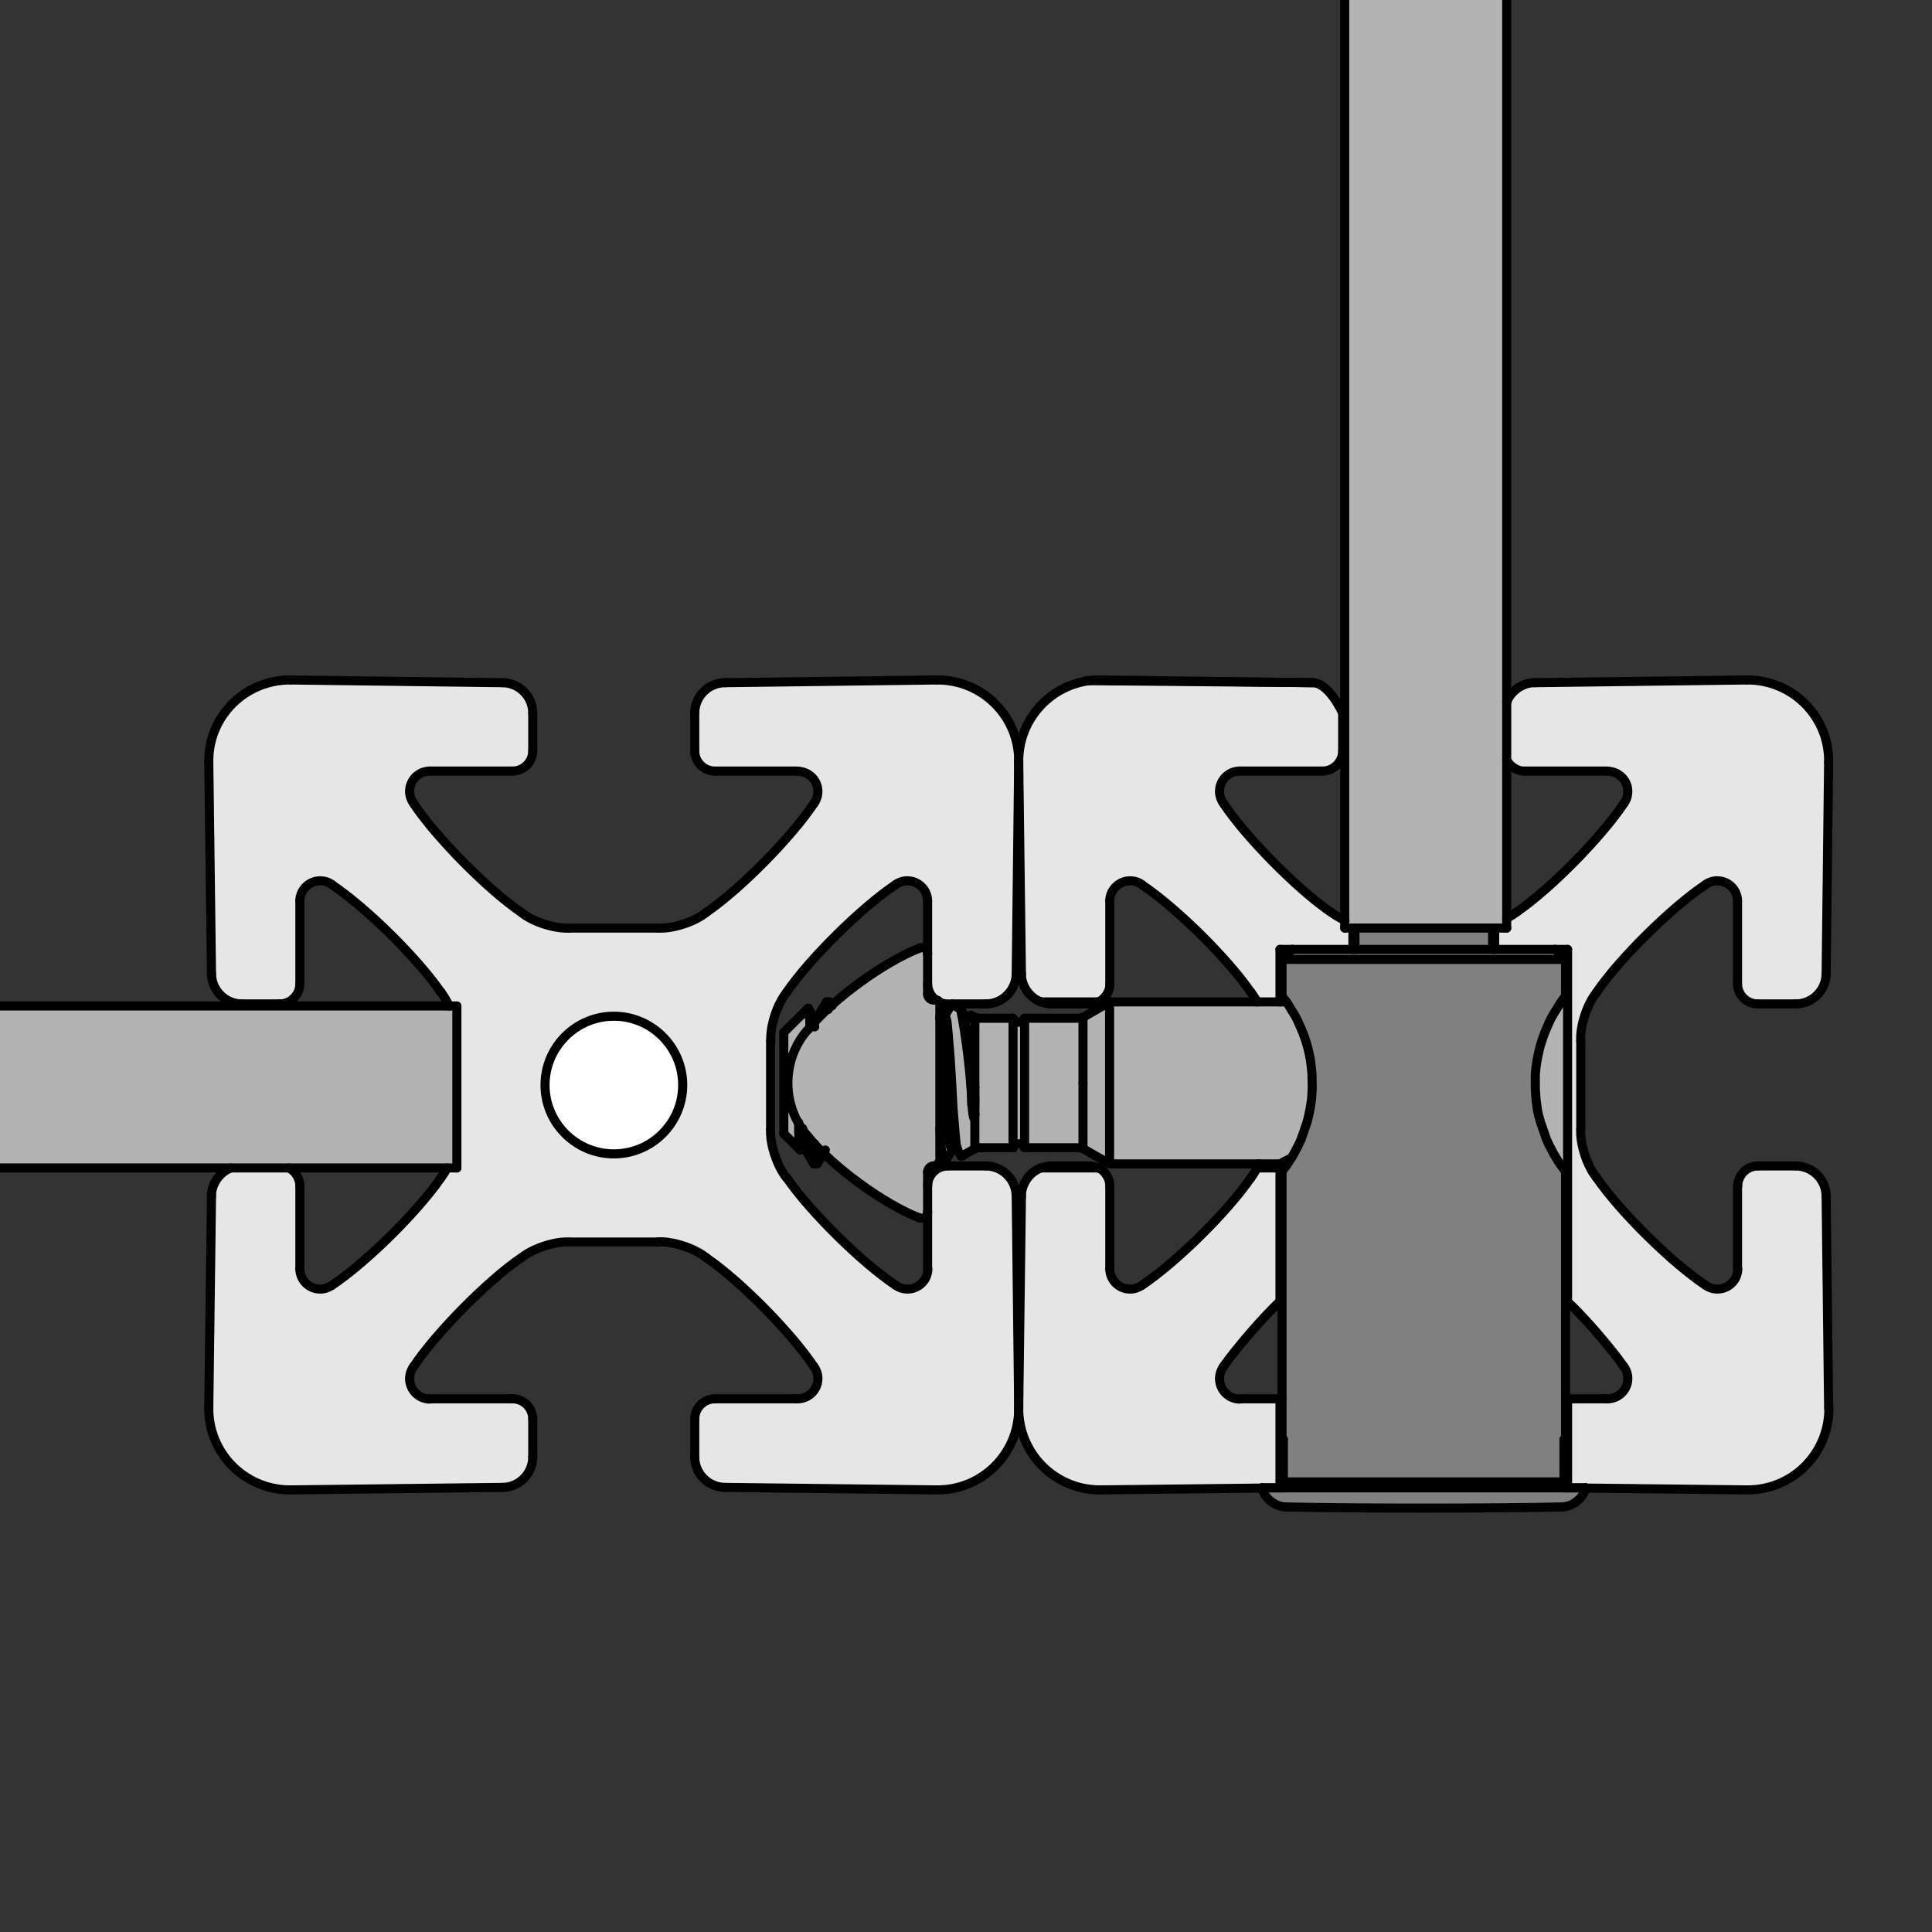 <?xml version="1.0" encoding="utf-8"?>
<!-- Generator: Adobe Illustrator 19.2.1, SVG Export Plug-In . SVG Version: 6.00 Build 0)  -->
<svg version="1.1" xmlns="http://www.w3.org/2000/svg" xmlns:xlink="http://www.w3.org/1999/xlink" x="0px" y="0px"
	 viewBox="0 0 85.04 85.04" style="enable-background:new 0 0 85.04 85.04;" xml:space="preserve">
<rect x="0" y="0" width="85.04" height="85.04" fill="#333333" stroke="none"/>
<style type="text/css">
	.st0{fill:#B3B3B3;}
	.st1{fill:#808080;}
	.st2{fill:#E6E6E6;}
	.st3{fill:#E5E5E5;}
	.st4{fill:none;stroke:#000000;stroke-width:0.4;stroke-linecap:round;stroke-linejoin:round;}
	.st5{fill:#FFFFFF;stroke:#000000;stroke-width:0.4;stroke-linecap:round;stroke-linejoin:round;}
	.st6{fill:none;}
</style>
<g id="Ebene_2">
	<rect y="44.25" class="st0" width="20" height="7.13"/>
	<rect x="59.06" y="0" class="st0" width="7.19" height="40.75"/>
	<path class="st0" d="M40.75,41.56c0,0-1.48,0.67-2.42,1.35c-0.94,0.69-2.08,1.4-2.52,1.96c-0.44,0.56-0.31-0.5-0.31-0.5l-1.06,1.19
		l-0.13,4.25l1.5,1.31l0.25-0.38c0,0,1.38,1.13,2.38,1.75s1.94,1,1.94,1h0.31l0.13-2.13l0.75-0.69l0.75,0.19l0.56-0.56l0.79,0.1
		l0.79,0.04l0.29-0.25l0.33,0.08l0.17,0.25l2.33-0.04l1.21,0.67l7.71,0.17c0,0,1.29-1.75,1.25-3.46C57.71,46.17,56.54,44,56.54,44
		l-7.79,0.21l-1.17,0.67h-2.54l-0.58-0.08h-1.71l-0.58-0.42l-0.79-0.08l-0.5-0.42L40.75,41.56z"/>
	<path class="st0" d="M68.92,43.92c0,0-1.43,2.13-1.46,3.67c-0.04,2.42,1.46,4,1.46,4V43.92z"/>
	<path class="st1" d="M56.38,41.83l1.28,0.01l1.95,0.02v-1.05l6.09-0.05l0.06,1.13l1.95,0.02l1.24,0.01l-0.04,2
		c0,0-1.5,2.04-1.46,3.67s1.46,4,1.46,4l-0.08,13.79l1.08,0.04l-0.46,0.69l-0.81,0.25H56.27l-0.42-0.27l-0.4-0.54l0.96-0.17
		l-0.08-13.96c0,0,1.46-1.75,1.46-3.79c0-2.04-1.38-3.54-1.38-3.54L56.38,41.83z"/>
	<path class="st2" d="M12.42,29.96l9.63,0.08c0,0,0.79,0.08,1,0.42c0.21,0.33,0.46,0.75,0.46,0.75l-0.04,1.83c0,0,0,0.42-0.29,0.58
		c-0.29,0.17-0.5,0.29-0.5,0.29L18.92,34c0,0-0.58,0.13-0.79,0.46c-0.21,0.33-0.08,0.83-0.08,0.83s1.83,2.25,2.92,3.25
		c1.08,1,2.04,1.71,2.5,1.96c0.46,0.25,1.13,0.29,1.13,0.29l5.13,0.04c0,0,0.17,0.13,0.83-0.25c0.67-0.38,0.58-0.5,1.54-1.21
		c0.96-0.71,1.79-1.67,2.71-2.75c0.92-1.08,1.17-1.67,1.17-1.67s0.21-0.13-0.04-0.58c-0.25-0.46-0.63-0.42-0.63-0.42h-3.54
		c0,0-0.58,0.08-0.92-0.33c-0.33-0.42-0.38-0.75-0.38-0.75l0.17-1.83c0,0,0.21-0.54,0.54-0.75s0.79-0.33,0.79-0.33l9.67-0.04
		c0,0,1.5,0.29,2.08,1c0.58,0.71,1.13,1.71,1.13,1.71v10.08c0,0-0.25,0.88-0.54,1.08C44,44,43.67,44.04,43.67,44.04l-2.08,0.21
		c0,0-0.63,0.04-0.71-0.38c-0.08-0.42,0-0.67,0-0.67l-0.08-3.58c0,0-0.04-0.54-0.38-0.71c-0.33-0.17-0.92,0-0.92,0
		s-1.87,1.38-3.08,2.63c-1.21,1.25-1.83,2.12-2.08,2.46C34.08,44.33,34,44.83,34,44.83L33.83,50c0,0,0,0.13,0.17,0.75
		s0.5,1.13,0.5,1.13s1.92,2.21,2.46,2.71c0.54,0.5,2.21,1.79,2.21,1.79s0.29,0.54,0.67,0.42s0.71-0.08,0.83-0.42
		c0.13-0.33,0.17-0.83,0.17-0.83l0.04-3.92l0.58-0.25l2.17-0.04c0,0,0.75,0.33,0.88,0.54c0.13,0.21,0.21,0.63,0.21,0.63l0.13,10.29
		c0,0-0.38,1.21-0.96,1.71s-1.79,1.08-2.08,1.08s-9.71-0.21-9.71-0.21s-0.92,0.33-1.25-0.42c-0.33-0.75-0.33-0.75-0.33-0.75
		l0.08-1.92c0,0,0.17-0.54,0.38-0.63c0.21-0.08,0.58-0.21,0.58-0.21l3.63,0.13c0,0,0.46-0.04,0.71-0.38
		c0.25-0.33,0.25-0.5,0.13-0.79c-0.13-0.29-1.13-1.54-2.25-2.67s-2.08-1.96-2.58-2.33s-0.83-0.71-1.46-0.75
		c-0.63-0.04-1.62-0.12-2.42-0.08c-0.79,0.04-2.71,0-2.71,0s-0.83,0.21-1.13,0.46c-0.29,0.25-1.96,1.29-2.92,2.38
		c-0.96,1.08-2.08,2.21-2.25,2.54s-0.42,0.75-0.21,1.08c0.21,0.33,0.83,0.46,0.83,0.46l3.63,0.17c0,0,0.5-0.12,0.67,0.17
		c0.17,0.29,0.25,0.79,0.25,0.79l-0.04,1.75c0,0-0.08,0.21-0.38,0.58s-0.71,0.54-0.71,0.54h-9.79c0,0-2.17-0.21-2.71-1.38
		c-0.54-1.17-0.63-1.71-0.63-1.71l0.04-9.75c0,0,0.17-0.54,0.42-0.75c0.25-0.21,0.67-0.42,0.67-0.42l2.08-0.08c0,0,0.54,0,0.71,0.42
		c0.17,0.42,0.13,0.63,0.13,0.63v3.38c0,0,0.17,0.71,0.5,0.83c0.33,0.13,0.67,0,0.67,0s1.88-1.42,3-2.58s2.21-2.63,2.21-2.63
		L20,51.38l0.21-7.04l-0.46-0.13c0,0-1.29-1.79-2.58-3.04s-2.63-2.25-2.63-2.25s-0.46-0.46-0.92-0.08s-0.33,0.71-0.33,0.71
		l-0.08,3.67c0,0-0.04,0.37-0.29,0.63c-0.25,0.25-0.54,0.25-0.54,0.25l-2.13,0.08c0,0-0.63-0.08-0.88-0.63
		C9.13,43,9.25,42.75,9.25,42.75l-0.04-9.67c0,0,0-1.58,1.17-2.29S12.42,29.96,12.42,29.96z"/>
	<path class="st2" d="M47.75,29.88l9.88,0.08c0,0,0.71,0.33,0.96,0.58s0.46,0.63,0.46,0.63L59,33.29c0,0,0,0.29-0.33,0.46
		c-0.33,0.17-0.58,0.21-0.58,0.21l-3.63-0.04c0,0-0.63,0.17-0.75,0.5c-0.13,0.33,0.04,0.75,0.04,0.75s1.38,1.96,2.46,2.96
		s2.25,2,2.25,2l0.75,0.33l-0.15,0.29l0.44,0.08l0.13,0.88l-3.25,0.13l0.04,2.25l-1.13-0.04c0,0-1.08-1.54-2.29-2.71
		C51.79,40.17,50.33,39,50.33,39s-0.63-0.33-1.17-0.08s-0.33,0.67-0.33,0.67l-0.08,3.63c0,0,0.17,0.5-0.13,0.71
		c-0.29,0.21-0.54,0.21-0.54,0.21L46,44.04c0,0-0.62,0.04-0.92-0.5c-0.29-0.54-0.25-0.83-0.25-0.83V32.63c0,0,0.5-1.38,1.38-2
		S47.75,29.88,47.75,29.88z"/>
	<path class="st2" d="M67.38,29.92l9.75-0.04c0,0,1.54,0.21,2.21,0.96s1.08,1.96,1.08,1.96l-0.08,10.25c0,0,0,0.46-0.38,0.71
		s-0.58,0.33-0.58,0.33l-2.17,0.08c0,0-0.33-0.08-0.58-0.42c-0.25-0.33-0.13-0.71-0.13-0.71l-0.04-3.54c0,0-0.17-0.54-0.46-0.67
		s-0.67-0.13-0.67-0.13s-1.83,1.5-2.88,2.46c-1.04,0.96-2.21,2.58-2.38,2.79c-0.17,0.21-0.33,0.71-0.33,0.71s-0.25,2.08-0.21,2.92
		s0,2.38,0,2.38s-0.04,0.38,0.13,0.83c0.17,0.46,0.58,1.13,0.58,1.13s1.54,1.71,2.75,2.88c1.21,1.17,2.42,1.83,2.42,1.83
		s0.46,0.17,0.79-0.17c0.33-0.33,0.33-0.63,0.33-0.63l-0.04-3.75c0,0,0.08-0.54,0.33-0.71c0.25-0.17,0.54-0.13,0.54-0.13l1.79-0.04
		c0,0,0.46,0.04,0.79,0.46c0.33,0.42,0.38,1.04,0.38,1.04l0.17,9.5c0,0-0.38,1.67-0.96,2.25s-0.96,0.71-1.46,0.83
		s-0.8,0.32-0.8,0.32L69,65.38l-0.04-3.75l1.88-0.08c0,0,0.63-0.17,0.75-0.5c0.13-0.33,0.13-0.71,0.13-0.71s-0.96-1.25-1.63-1.92
		c-0.67-0.67-0.96-1.13-0.96-1.13L69,41.75l-3.17-0.04l-0.08-0.96h0.5l0.06-0.33c0,0,1.65-1.01,2.86-2.38s2.42-2.92,2.42-2.92
		s0.29-0.29,0-0.75C71.29,33.92,71,33.92,71,33.92L66.96,34c0,0-0.21-0.17-0.42-0.38c-0.21-0.21-0.25-0.42-0.25-0.42v-2.46
		c0,0,0.08-0.29,0.42-0.5C67.04,30.04,67.38,29.92,67.38,29.92z"/>
	<path class="st3" d="M55.25,51.45c-0.52,1.73-5.31,5.27-5.31,5.27s-0.13,0.04-0.72-0.13c-0.28-0.08-0.41-0.59-0.41-0.59l0.02-3.64
		c0,0-0.05-0.47-0.2-0.68c-0.15-0.22-0.43-0.32-0.43-0.32l-2.22,0.01c0,0,0.02-0.22-0.63,0.31c-0.38,0.31-0.5,0.9-0.5,0.9l0.1,10
		c0,0,0.09,1.39,1.05,2.08c1.15,0.83,2.06,0.84,2.06,0.84l8.3-0.02l-0.1-3.94l-1.68,0.06c0,0-0.48-0.07-0.71-0.39
		c-0.22-0.32-0.18-0.84-0.18-0.84l2.69-3.2l0.11-5.93"/>
</g>
<g id="Ebene_1">
	<g id="BLOCK_x5F_RECORD">
		<g id="LINE_90_">
			<line class="st4" x1="35.57" y1="44.38" x2="34.5" y2="45.44"/>
		</g>
		<g id="LINE_91_">
			<line class="st4" x1="35.81" y1="51.2" x2="35.84" y2="51.23"/>
		</g>
		<g id="LINE_92_">
			<line class="st4" x1="34.5" y1="49.9" x2="35.22" y2="50.61"/>
		</g>
		<g id="LINE_93_">
			<line class="st4" x1="41.4" y1="51.23" x2="41.54" y2="51.23"/>
		</g>
		<g id="LINE_94_">
			<line class="st4" x1="36.52" y1="44.1" x2="36.38" y2="44.1"/>
		</g>
		<g id="LINE_95_">
			<line class="st4" x1="48.84" y1="44.1" x2="47.67" y2="44.78"/>
		</g>
		<g id="LINE_96_">
			<line class="st4" x1="47.67" y1="50.56" x2="48.84" y2="51.23"/>
		</g>
		<g id="LINE_97_">
			<line class="st4" x1="48.84" y1="51.23" x2="56.35" y2="51.23"/>
		</g>
		<g id="LINE_98_">
			<line class="st4" x1="56.62" y1="44.1" x2="48.84" y2="44.1"/>
		</g>
		<g id="LWPOLYLINE_1_">
			<polyline class="st4" points="41.89,44.19 41.76,44.42 41.58,44.72 			"/>
		</g>
		<g id="LWPOLYLINE_2_">
			<polyline class="st4" points="36.37,44.12 36.19,44.42 36.01,44.72 			"/>
		</g>
		<g id="LWPOLYLINE_3_">
			<polyline class="st4" points="35.46,50.62 35.64,50.92 35.81,51.22 			"/>
		</g>
		<g id="LINE_99_">
			<line class="st4" x1="41.36" y1="51.18" x2="41.38" y2="51.22"/>
		</g>
		<g id="LINE_100_">
			<line class="st4" x1="42.15" y1="50.62" x2="42.3" y2="50.89"/>
		</g>
		<g id="LINE_101_">
			<line class="st4" x1="42.46" y1="44.72" x2="42.31" y2="44.45"/>
		</g>
		<g id="LINE_102_">
			<line class="st4" x1="36.63" y1="44.27" x2="36.54" y2="44.12"/>
		</g>
		<g id="LWPOLYLINE_4_">
			<polyline class="st4" points="35.78,44.72 35.6,44.42 35.58,44.38 			"/>
		</g>
		<g id="LWPOLYLINE_5_">
			<polyline class="st4" points="35.98,51.22 36.16,50.92 36.33,50.62 			"/>
		</g>
		<g id="LWPOLYLINE_6_">
			<polyline class="st4" points="41.56,51.22 41.73,50.91 41.91,50.61 			"/>
		</g>
		<g id="LINE_103_">
			<line class="st4" x1="42.32" y1="50.9" x2="42.91" y2="50.56"/>
		</g>
		<g id="LINE_104_">
			<line class="st4" x1="42.28" y1="44.42" x2="41.9" y2="44.2"/>
		</g>
		<g id="LINE_105_">
			<line class="st4" x1="42.91" y1="44.78" x2="42.74" y2="44.68"/>
		</g>
		<g id="ARC_2_">
			<path class="st4" d="M43.04,50.52c-0.04,0-0.1,0.01-0.13,0.04"/>
		</g>
		<g id="ARC_3_">
			<path class="st4" d="M42.91,44.78c0.03,0.02,0.1,0.04,0.13,0.04"/>
		</g>
		<g id="LWPOLYLINE_7_">
			<polyline class="st4" points="42.7,44.72 42.64,44.77 42.56,44.78 42.46,44.72 			"/>
		</g>
		<g id="ARC_4_">
			<path class="st4" d="M41.37,44.74c0.05,0.06,0.14,0.06,0.19,0.01c0.01-0.01,0.02-0.02,0.03-0.03"/>
		</g>
		<g id="LWPOLYLINE_8_">
			<polyline class="st4" points="36.02,44.72 35.96,44.77 35.88,44.78 35.78,44.72 			"/>
		</g>
		<g id="LWPOLYLINE_9_">
			<polyline class="st4" points="35.22,50.62 35.32,50.55 35.4,50.57 35.46,50.62 			"/>
		</g>
		<g id="LWPOLYLINE_10_">
			<polyline class="st4" points="41.91,50.62 42,50.55 42.09,50.57 42.14,50.62 			"/>
		</g>
		<g id="ARC_5_">
			<path class="st4" d="M47.67,50.56c-0.03-0.02-0.09-0.04-0.13-0.04"/>
		</g>
		<g id="ARC_6_">
			<path class="st4" d="M47.53,44.82c0.04,0,0.1-0.01,0.13-0.04"/>
		</g>
		<g id="LINE_106_">
			<line class="st4" x1="45.1" y1="50.52" x2="47.53" y2="50.52"/>
		</g>
		<g id="LINE_107_">
			<line class="st4" x1="47.53" y1="44.82" x2="45.1" y2="44.82"/>
		</g>
		<g id="LINE_108_">
			<line class="st4" x1="43.04" y1="50.52" x2="44.59" y2="50.52"/>
		</g>
		<g id="LINE_109_">
			<line class="st4" x1="44.59" y1="44.82" x2="43.04" y2="44.82"/>
		</g>
		<g id="ARC_7_">
			<path class="st4" d="M45.1,50.52c-0.05-0.14-0.2-0.21-0.34-0.16c-0.07,0.02-0.14,0.09-0.16,0.16"/>
		</g>
		<g id="ARC_8_">
			<path class="st4" d="M44.59,44.82c0.05,0.14,0.2,0.21,0.34,0.16c0.07-0.02,0.14-0.09,0.16-0.16"/>
		</g>
		<g id="ARC_9_">
			<path class="st4" d="M68.71,66.33c0.49,0.01,0.98-0.37,1.09-0.84"/>
		</g>
		<g id="ARC_10_">
			<path class="st4" d="M55.54,65.49c0.12,0.47,0.61,0.85,1.09,0.84"/>
		</g>
		<g id="ARC_11_">
			<path class="st4" d="M56.63,66.33c3.04,0.07,9.04,0.07,12.07,0"/>
		</g>
		<g id="LINE_110_">
			<line class="st4" x1="68.91" y1="43.84" x2="68.91" y2="42.23"/>
		</g>
		<g id="LINE_111_">
			<line class="st4" x1="68.91" y1="63.36" x2="68.91" y2="51.56"/>
		</g>
		<g id="LINE_112_">
			<line class="st4" x1="56.43" y1="51.56" x2="56.43" y2="63.36"/>
		</g>
		<g id="LINE_113_">
			<line class="st4" x1="56.43" y1="42.23" x2="56.43" y2="43.84"/>
		</g>
		<g id="LINE_114_">
			<line class="st4" x1="68.91" y1="42.23" x2="68.46" y2="41.79"/>
		</g>
		<g id="LINE_115_">
			<line class="st4" x1="56.88" y1="41.79" x2="56.43" y2="42.23"/>
		</g>
		<g id="LINE_116_">
			<line class="st4" x1="65.7" y1="41.79" x2="65.7" y2="40.85"/>
		</g>
		<g id="LINE_117_">
			<line class="st4" x1="59.64" y1="40.85" x2="59.64" y2="41.79"/>
		</g>
		<g id="LINE_118_">
			<line class="st4" x1="30.58" y1="64.13" x2="30.58" y2="62.46"/>
		</g>
		<g id="ARC_12_">
			<path class="st4" d="M31.47,61.57c-0.49,0-0.89,0.4-0.89,0.89l0,0"/>
		</g>
		<g id="LINE_119_">
			<line class="st4" x1="31.47" y1="61.57" x2="35.11" y2="61.57"/>
		</g>
		<g id="ARC_13_">
			<path class="st4" d="M35.11,61.57c0.49,0,0.89-0.4,0.89-0.89c0.01-0.16-0.07-0.4-0.17-0.52"/>
		</g>
		<g id="ARC_14_">
			<path class="st4" d="M35.83,60.16c-0.99-1.49-3.25-3.78-4.73-4.79"/>
		</g>
		<g id="ARC_15_">
			<path class="st4" d="M31.1,55.37c-0.5-0.42-1.48-0.74-2.13-0.71"/>
		</g>
		<g id="LINE_120_">
			<line class="st4" x1="28.97" y1="54.67" x2="25.06" y2="54.67"/>
		</g>
		<g id="ARC_16_">
			<path class="st4" d="M25.06,54.67c-0.65-0.04-1.63,0.29-2.13,0.71"/>
		</g>
		<g id="ARC_17_">
			<path class="st4" d="M22.93,55.37c-1.48,1.01-3.74,3.3-4.73,4.79"/>
		</g>
		<g id="ARC_18_">
			<path class="st4" d="M18.2,60.16c-0.29,0.4-0.2,0.96,0.2,1.25c0.12,0.1,0.36,0.18,0.52,0.17"/>
		</g>
		<g id="LINE_121_">
			<line class="st4" x1="18.92" y1="61.57" x2="22.56" y2="61.57"/>
		</g>
		<g id="ARC_19_">
			<path class="st4" d="M23.45,62.46c0-0.49-0.4-0.89-0.89-0.89l0,0"/>
		</g>
		<g id="LINE_122_">
			<line class="st4" x1="23.45" y1="62.46" x2="23.45" y2="64.13"/>
		</g>
		<g id="ARC_20_">
			<path class="st4" d="M22.13,65.47c0.73-0.01,1.32-0.61,1.32-1.34"/>
		</g>
		<g id="LINE_123_">
			<line class="st4" x1="22.13" y1="65.47" x2="12.8" y2="65.58"/>
		</g>
		<g id="ARC_21_">
			<path class="st4" d="M9.19,61.97c-0.02,1.97,1.55,3.58,3.52,3.61c0.02,0,0.07,0,0.09,0"/>
		</g>
		<g id="LINE_124_">
			<line class="st4" x1="9.19" y1="61.97" x2="9.31" y2="52.64"/>
		</g>
		<g id="ARC_22_">
			<path class="st4" d="M10.17,51.41c-0.49,0.17-0.87,0.71-0.86,1.23"/>
		</g>
		<g id="ARC_23_">
			<path class="st4" d="M13.2,52.21c0.01-0.32-0.21-0.68-0.5-0.8"/>
		</g>
		<g id="LINE_125_">
			<line class="st4" x1="13.2" y1="52.21" x2="13.2" y2="55.85"/>
		</g>
		<g id="ARC_24_">
			<path class="st4" d="M13.2,55.85c0,0.49,0.4,0.89,0.89,0.89c0.16,0.01,0.4-0.07,0.52-0.17"/>
		</g>
		<g id="ARC_25_">
			<path class="st4" d="M14.62,56.57c1.49-0.99,3.78-3.25,4.79-4.73"/>
		</g>
		<g id="LWPOLYLINE_11_">
			<polyline class="st4" points="19.41,51.84 19.57,51.61 19.68,51.41 			"/>
		</g>
		<g id="ARC_26_">
			<path class="st4" d="M19.77,44.28c-0.07-0.17-0.25-0.46-0.36-0.61"/>
		</g>
		<g id="ARC_27_">
			<path class="st4" d="M19.41,43.68c-1.01-1.48-3.3-3.74-4.79-4.73"/>
		</g>
		<g id="ARC_28_">
			<path class="st4" d="M14.62,38.94c-0.4-0.29-0.96-0.2-1.25,0.2c-0.1,0.12-0.18,0.36-0.17,0.52"/>
		</g>
		<g id="LINE_126_">
			<line class="st4" x1="13.2" y1="39.66" x2="13.2" y2="43.3"/>
		</g>
		<g id="ARC_29_">
			<path class="st4" d="M12.31,44.19c0.49,0,0.89-0.4,0.89-0.89l0,0"/>
		</g>
		<g id="LINE_127_">
			<line class="st4" x1="12.31" y1="44.19" x2="10.65" y2="44.19"/>
		</g>
		<g id="ARC_30_">
			<path class="st4" d="M9.31,42.87c0.01,0.73,0.61,1.32,1.34,1.32"/>
		</g>
		<g id="LINE_128_">
			<line class="st4" x1="9.31" y1="42.87" x2="9.19" y2="33.54"/>
		</g>
		<g id="ARC_31_">
			<path class="st4" d="M12.8,29.93c-1.97-0.02-3.59,1.55-3.61,3.52c0,0.02,0,0.07,0,0.09"/>
		</g>
		<g id="LINE_129_">
			<line class="st4" x1="12.8" y1="29.93" x2="22.13" y2="30.05"/>
		</g>
		<g id="ARC_32_">
			<path class="st4" d="M23.45,31.39c0-0.73-0.59-1.33-1.32-1.34"/>
		</g>
		<g id="LINE_130_">
			<line class="st4" x1="23.45" y1="31.39" x2="23.45" y2="33.05"/>
		</g>
		<g id="ARC_33_">
			<path class="st4" d="M22.56,33.94c0.49,0,0.89-0.4,0.89-0.89l0,0"/>
		</g>
		<g id="LINE_131_">
			<line class="st4" x1="22.56" y1="33.94" x2="18.92" y2="33.94"/>
		</g>
		<g id="ARC_34_">
			<path class="st4" d="M18.92,33.94c-0.49,0-0.89,0.4-0.89,0.89c-0.01,0.16,0.07,0.4,0.17,0.52"/>
		</g>
		<g id="ARC_35_">
			<path class="st4" d="M18.2,35.36c0.99,1.49,3.25,3.78,4.73,4.79"/>
		</g>
		<g id="ARC_36_">
			<path class="st4" d="M22.93,40.15c0.5,0.42,1.48,0.74,2.13,0.7"/>
		</g>
		<g id="LINE_132_">
			<line class="st4" x1="25.06" y1="40.85" x2="28.97" y2="40.85"/>
		</g>
		<g id="ARC_37_">
			<path class="st4" d="M28.97,40.85c0.65,0.04,1.63-0.28,2.13-0.7"/>
		</g>
		<g id="ARC_38_">
			<path class="st4" d="M31.1,40.15c1.48-1.01,3.74-3.3,4.73-4.79"/>
		</g>
		<g id="ARC_39_">
			<path class="st4" d="M35.83,35.36c0.29-0.4,0.2-0.96-0.2-1.24c-0.12-0.1-0.36-0.18-0.52-0.17"/>
		</g>
		<g id="LINE_133_">
			<line class="st4" x1="35.11" y1="33.94" x2="31.47" y2="33.94"/>
		</g>
		<g id="ARC_40_">
			<path class="st4" d="M30.58,33.05c0,0.49,0.4,0.89,0.89,0.89l0,0"/>
		</g>
		<g id="LINE_134_">
			<line class="st4" x1="30.58" y1="33.05" x2="30.58" y2="31.39"/>
		</g>
		<g id="LINE_135_">
			<line class="st4" x1="31.9" y1="30.05" x2="41.23" y2="29.93"/>
		</g>
		<g id="LINE_136_">
			<line class="st4" x1="44.84" y1="33.54" x2="44.73" y2="42.87"/>
		</g>
		<g id="ARC_41_">
			<path class="st4" d="M43.39,44.19c0.73,0,1.33-0.59,1.34-1.32"/>
		</g>
		<g id="LINE_137_">
			<line class="st4" x1="43.39" y1="44.19" x2="41.89" y2="44.19"/>
		</g>
		<g id="ARC_42_">
			<path class="st4" d="M41.35,44.11c0.09,0.05,0.27,0.09,0.38,0.08"/>
		</g>
		<g id="ARC_43_">
			<path class="st4" d="M40.83,43.3c-0.01,0.25,0.15,0.57,0.36,0.71"/>
		</g>
		<g id="LINE_138_">
			<line class="st4" x1="40.83" y1="41.98" x2="40.83" y2="39.66"/>
		</g>
		<g id="ARC_44_">
			<path class="st4" d="M40.83,39.66c0-0.49-0.4-0.89-0.89-0.89c-0.16-0.01-0.4,0.07-0.52,0.17"/>
		</g>
		<g id="ARC_45_">
			<path class="st4" d="M39.42,38.94c-1.49,0.99-3.78,3.25-4.79,4.73"/>
		</g>
		<g id="ARC_46_">
			<path class="st4" d="M34.63,43.68c-0.42,0.5-0.74,1.48-0.7,2.13"/>
		</g>
		<g id="LINE_139_">
			<line class="st4" x1="33.92" y1="45.8" x2="33.92" y2="49.71"/>
		</g>
		<g id="ARC_47_">
			<path class="st4" d="M33.92,49.71c-0.04,0.65,0.29,1.63,0.7,2.13"/>
		</g>
		<g id="ARC_48_">
			<path class="st4" d="M34.63,51.84c1.01,1.48,3.3,3.74,4.79,4.73"/>
		</g>
		<g id="ARC_49_">
			<path class="st4" d="M39.42,56.57c0.4,0.29,0.96,0.2,1.25-0.2c0.1-0.12,0.18-0.37,0.17-0.52"/>
		</g>
		<g id="LINE_140_">
			<line class="st4" x1="40.83" y1="55.85" x2="40.83" y2="53.36"/>
		</g>
		<g id="ARC_50_">
			<path class="st4" d="M41.72,51.32c-0.49,0-0.89,0.4-0.89,0.89l0,0"/>
		</g>
		<g id="LINE_141_">
			<line class="st4" x1="41.72" y1="51.32" x2="43.39" y2="51.32"/>
		</g>
		<g id="ARC_51_">
			<path class="st4" d="M44.73,52.64c-0.01-0.73-0.61-1.32-1.34-1.32"/>
		</g>
		<g id="LINE_142_">
			<line class="st4" x1="44.73" y1="52.64" x2="44.84" y2="61.97"/>
		</g>
		<g id="ARC_52_">
			<path class="st4" d="M41.23,65.58c1.97,0.02,3.58-1.55,3.61-3.52c0-0.02,0-0.07,0-0.09"/>
		</g>
		<g id="LINE_143_">
			<line class="st4" x1="41.23" y1="65.58" x2="31.9" y2="65.47"/>
		</g>
		<g id="ARC_53_">
			<path class="st4" d="M30.58,64.13c0,0.73,0.59,1.33,1.32,1.34"/>
		</g>
		<g id="CIRCLE">
			<path class="st5" d="M30.05,47.76c0-1.67-1.36-3.03-3.03-3.03c-1.67,0-3.03,1.36-3.03,3.03c0,1.67,1.36,3.03,3.03,3.03
				C28.69,50.79,30.05,49.43,30.05,47.76L30.05,47.76L30.05,47.76z"/>
		</g>
		<g id="ARC_54_">
			<path class="st4" d="M44.84,33.54c0.03-1.97-1.55-3.58-3.52-3.61c-0.02,0-0.07,0-0.09,0"/>
		</g>
		<g id="ARC_55_">
			<path class="st4" d="M31.9,30.05c-0.73,0.01-1.32,0.61-1.32,1.34"/>
		</g>
		<g id="LINE_144_">
			<line class="st4" x1="56.34" y1="57.28" x2="56.34" y2="51.41"/>
		</g>
		<g id="ARC_56_">
			<path class="st4" d="M56.34,51.41c0.04-0.06,0.11-0.19,0.15-0.26"/>
		</g>
		<g id="LINE_145_">
			<line class="st4" x1="56.34" y1="44.1" x2="56.34" y2="41.79"/>
		</g>
		<g id="LINE_146_">
			<line class="st4" x1="69" y1="41.79" x2="69" y2="57.28"/>
		</g>
		<g id="LWPOLYLINE_12_">
			<polyline class="st4" points="55.42,51.23 55.33,51.41 55.33,51.41 			"/>
		</g>
		<g id="LINE_147_">
			<line class="st4" x1="56.34" y1="51.41" x2="55.33" y2="51.41"/>
		</g>
		<g id="ARC_57_">
			<path class="st4" d="M47.96,44.19c0.11,0,0.29-0.04,0.39-0.09"/>
		</g>
		<g id="LINE_148_">
			<line class="st4" x1="46.3" y1="44.19" x2="47.96" y2="44.19"/>
		</g>
		<g id="LINE_149_">
			<line class="st4" x1="45.82" y1="44.1" x2="48.35" y2="44.1"/>
		</g>
		<g id="ARC_58_">
			<path class="st4" d="M45.82,44.1c0.12,0.05,0.35,0.09,0.48,0.09"/>
		</g>
		<g id="ARC_59_">
			<path class="st4" d="M46.3,51.32c-0.13-0.01-0.36,0.04-0.48,0.09"/>
		</g>
		<g id="LINE_150_">
			<line class="st4" x1="47.96" y1="51.32" x2="46.3" y2="51.32"/>
		</g>
		<g id="ARC_60_">
			<path class="st4" d="M48.35,51.41c-0.1-0.05-0.28-0.09-0.39-0.09"/>
		</g>
		<g id="LINE_151_">
			<line class="st4" x1="48.35" y1="51.41" x2="45.82" y2="51.41"/>
		</g>
		<g id="ARC_61_">
			<path class="st4" d="M55.33,44.1c-0.06-0.12-0.19-0.33-0.27-0.43"/>
		</g>
		<g id="ARC_62_">
			<path class="st4" d="M55.06,43.68c-1.01-1.48-3.3-3.74-4.79-4.73"/>
		</g>
		<g id="ARC_63_">
			<path class="st4" d="M50.27,38.94c-0.4-0.29-0.96-0.2-1.25,0.2c-0.1,0.12-0.18,0.36-0.17,0.52"/>
		</g>
		<g id="LINE_152_">
			<line class="st4" x1="48.85" y1="39.66" x2="48.85" y2="43.3"/>
		</g>
		<g id="LINE_153_">
			<line class="st4" x1="44.96" y1="42.87" x2="44.84" y2="33.54"/>
		</g>
		<g id="ARC_64_">
			<path class="st4" d="M48.45,29.93c-1.97-0.02-3.58,1.55-3.61,3.52c0,0.02,0,0.07,0,0.09"/>
		</g>
		<g id="LINE_154_">
			<line class="st4" x1="48.45" y1="29.93" x2="57.78" y2="30.05"/>
		</g>
		<g id="ARC_65_">
			<path class="st4" d="M47.83,29.96l9.95,0.09c0.73,0.01,1.32,1.34,1.32,1.34"/>
		</g>
		<g id="LINE_155_">
			<line class="st4" x1="59.1" y1="31.39" x2="59.1" y2="33.05"/>
		</g>
		<g id="ARC_66_">
			<path class="st4" d="M58.21,33.94c0.49,0,0.89-0.4,0.89-0.89l0,0"/>
		</g>
		<g id="LINE_156_">
			<line class="st4" x1="58.21" y1="33.94" x2="54.57" y2="33.94"/>
		</g>
		<g id="ARC_67_">
			<path class="st4" d="M54.57,33.94c-0.49,0-0.89,0.4-0.89,0.89c-0.01,0.16,0.07,0.4,0.17,0.52"/>
		</g>
		<g id="ARC_68_">
			<path class="st4" d="M53.85,35.36c0.99,1.49,3.25,3.78,4.73,4.79"/>
		</g>
		<g id="ARC_69_">
			<path class="st4" d="M58.59,40.15c0.14,0.11,0.44,0.29,0.61,0.36"/>
		</g>
		<g id="LINE_157_">
			<line class="st4" x1="59.55" y1="41.79" x2="59.55" y2="40.85"/>
		</g>
		<g id="LINE_158_">
			<line class="st4" x1="56.88" y1="41.79" x2="56.34" y2="41.79"/>
		</g>
		<g id="ARC_70_">
			<path class="st4" d="M48.35,44.1c0.29-0.13,0.52-0.48,0.5-0.8"/>
		</g>
		<g id="ARC_71_">
			<path class="st4" d="M44.96,42.87c-0.01,0.52,0.37,1.06,0.86,1.23"/>
		</g>
		<g id="LINE_159_">
			<line class="st4" x1="80.38" y1="52.64" x2="80.49" y2="61.97"/>
		</g>
		<g id="ARC_72_">
			<path class="st4" d="M76.89,65.58c1.97,0.02,3.58-1.55,3.61-3.52c0-0.02,0-0.07,0-0.09"/>
		</g>
		<g id="LINE_160_">
			<line class="st4" x1="76.89" y1="65.58" x2="69.8" y2="65.5"/>
		</g>
		<g id="LINE_161_">
			<line class="st4" x1="69.77" y1="65.49" x2="69" y2="65.49"/>
		</g>
		<g id="LINE_162_">
			<line class="st4" x1="69" y1="61.57" x2="69" y2="65.49"/>
		</g>
		<g id="LINE_163_">
			<line class="st4" x1="69" y1="61.57" x2="70.76" y2="61.57"/>
		</g>
		<g id="ARC_73_">
			<path class="st4" d="M70.76,61.57c0.49,0,0.89-0.4,0.89-0.89c0.01-0.16-0.07-0.4-0.17-0.52"/>
		</g>
		<g id="ARC_74_">
			<path class="st4" d="M71.48,60.16c-0.56-0.81-1.77-2.21-2.49-2.87"/>
		</g>
		<g id="LINE_164_">
			<line class="st4" x1="69" y1="41.79" x2="68.46" y2="41.79"/>
		</g>
		<g id="LINE_165_">
			<line class="st4" x1="65.79" y1="40.85" x2="65.79" y2="41.79"/>
		</g>
		<g id="ARC_75_">
			<path class="st4" d="M66.32,40.42c0.12-0.06,0.33-0.19,0.43-0.27"/>
		</g>
		<g id="ARC_76_">
			<path class="st4" d="M66.75,40.15c1.48-1.01,3.74-3.3,4.73-4.79"/>
		</g>
		<g id="ARC_77_">
			<path class="st4" d="M71.48,35.36c0.29-0.4,0.2-0.96-0.2-1.24c-0.12-0.1-0.36-0.18-0.52-0.17"/>
		</g>
		<g id="LINE_166_">
			<line class="st4" x1="70.76" y1="33.94" x2="67.13" y2="33.94"/>
		</g>
		<g id="ARC_78_">
			<path class="st4" d="M66.32,33.44c0.13,0.29,0.48,0.52,0.8,0.5"/>
		</g>
		<g id="ARC_79_">
			<path class="st4" d="M67.55,30.05c-0.52-0.01-1.06,0.37-1.23,0.86"/>
		</g>
		<g id="LINE_167_">
			<line class="st4" x1="67.55" y1="30.05" x2="76.89" y2="29.93"/>
		</g>
		<g id="LINE_168_">
			<line class="st4" x1="80.49" y1="33.54" x2="80.38" y2="42.87"/>
		</g>
		<g id="ARC_80_">
			<path class="st4" d="M79.04,44.19c0.73,0,1.33-0.59,1.34-1.32"/>
		</g>
		<g id="LINE_169_">
			<line class="st4" x1="79.04" y1="44.19" x2="77.38" y2="44.19"/>
		</g>
		<g id="ARC_81_">
			<path class="st4" d="M76.48,43.3c0,0.49,0.4,0.89,0.89,0.89l0,0"/>
		</g>
		<g id="LINE_170_">
			<line class="st4" x1="76.48" y1="43.3" x2="76.48" y2="39.66"/>
		</g>
		<g id="ARC_82_">
			<path class="st4" d="M76.48,39.66c0-0.49-0.4-0.89-0.89-0.89c-0.16-0.01-0.4,0.07-0.52,0.17"/>
		</g>
		<g id="ARC_83_">
			<path class="st4" d="M75.07,38.94c-1.49,0.99-3.78,3.25-4.79,4.73"/>
		</g>
		<g id="ARC_84_">
			<path class="st4" d="M70.28,43.68c-0.42,0.5-0.74,1.48-0.7,2.13"/>
		</g>
		<g id="LINE_171_">
			<line class="st4" x1="69.58" y1="45.8" x2="69.58" y2="49.71"/>
		</g>
		<g id="ARC_85_">
			<path class="st4" d="M69.58,49.71c-0.04,0.65,0.28,1.63,0.7,2.13"/>
		</g>
		<g id="ARC_86_">
			<path class="st4" d="M70.28,51.84c1.01,1.48,3.3,3.74,4.79,4.73"/>
		</g>
		<g id="ARC_87_">
			<path class="st4" d="M75.07,56.57c0.4,0.29,0.96,0.2,1.25-0.2c0.1-0.12,0.18-0.37,0.17-0.52"/>
		</g>
		<g id="LINE_172_">
			<line class="st4" x1="76.48" y1="55.85" x2="76.48" y2="52.21"/>
		</g>
		<g id="ARC_88_">
			<path class="st4" d="M77.38,51.32c-0.49,0-0.89,0.4-0.89,0.89l0,0"/>
		</g>
		<g id="LINE_173_">
			<line class="st4" x1="77.38" y1="51.32" x2="79.04" y2="51.32"/>
		</g>
		<g id="ARC_89_">
			<path class="st4" d="M80.38,52.64c-0.01-0.73-0.61-1.32-1.34-1.32"/>
		</g>
		<g id="ARC_90_">
			<path class="st4" d="M80.49,33.54c0.03-1.97-1.55-3.58-3.52-3.61c-0.02,0-0.07,0-0.09,0"/>
		</g>
		<g id="LINE_174_">
			<line class="st4" x1="54.57" y1="61.57" x2="56.34" y2="61.57"/>
		</g>
		<g id="LINE_175_">
			<line class="st4" x1="56.34" y1="65.49" x2="56.34" y2="61.57"/>
		</g>
		<g id="LINE_176_">
			<line class="st4" x1="56.34" y1="65.49" x2="55.57" y2="65.49"/>
		</g>
		<g id="LINE_177_">
			<line class="st4" x1="55.54" y1="65.5" x2="48.45" y2="65.58"/>
		</g>
		<g id="ARC_91_">
			<path class="st4" d="M44.84,61.97c-0.02,1.97,1.55,3.58,3.52,3.61c0.02,0,0.07,0,0.09,0"/>
		</g>
		<g id="LINE_178_">
			<line class="st4" x1="44.84" y1="61.97" x2="44.96" y2="52.64"/>
		</g>
		<g id="LINE_179_">
			<line class="st4" x1="48.85" y1="52.21" x2="48.85" y2="55.85"/>
		</g>
		<g id="ARC_92_">
			<path class="st4" d="M48.85,55.85c0,0.49,0.4,0.89,0.89,0.89c0.16,0.01,0.4-0.07,0.52-0.17"/>
		</g>
		<g id="ARC_93_">
			<path class="st4" d="M50.27,56.57c1.49-0.99,3.78-3.25,4.79-4.73"/>
		</g>
		<g id="ARC_94_">
			<path class="st4" d="M55.06,51.84c0.08-0.1,0.21-0.31,0.27-0.43"/>
		</g>
		<g id="ARC_95_">
			<path class="st4" d="M56.34,57.28c-0.72,0.67-1.93,2.07-2.49,2.87"/>
		</g>
		<g id="ARC_96_">
			<path class="st4" d="M53.85,60.16c-0.29,0.4-0.2,0.96,0.2,1.25c0.12,0.1,0.36,0.18,0.52,0.17"/>
		</g>
		<g id="ARC_97_">
			<path class="st4" d="M48.85,52.21c0.01-0.32-0.21-0.68-0.5-0.8"/>
		</g>
		<g id="ARC_98_">
			<path class="st4" d="M45.82,51.41c-0.49,0.17-0.87,0.71-0.86,1.23"/>
		</g>
		<g id="LINE_180_">
			<line class="st4" x1="67.55" y1="65.47" x2="69" y2="65.49"/>
		</g>
		<g id="LINE_181_">
			<line class="st4" x1="69" y1="61.57" x2="68.91" y2="61.57"/>
		</g>
		<g id="LINE_182_">
			<line class="st4" x1="56.34" y1="65.49" x2="57.78" y2="65.47"/>
		</g>
		<g id="LINE_183_">
			<line class="st4" x1="56.43" y1="61.57" x2="56.34" y2="61.57"/>
		</g>
		<g id="LINE_184_">
			<line class="st4" x1="66.32" y1="0" x2="66.32" y2="40.85"/>
		</g>
		<g id="LINE_185_">
			<line class="st4" x1="66.32" y1="40.85" x2="59.19" y2="40.85"/>
		</g>
		<g id="LINE_187_">
			<line class="st4" x1="59.19" y1="0" x2="59.19" y2="40.85"/>
		</g>
		<g id="LINE_189_">
			<line class="st4" x1="0" y1="44.28" x2="20.11" y2="44.28"/>
		</g>
		<g id="LINE_190_">
			<line class="st4" x1="0" y1="51.41" x2="20.11" y2="51.41"/>
		</g>
		<g id="LINE_191_">
			<line class="st4" x1="20.11" y1="44.28" x2="20.11" y2="51.41"/>
		</g>
		<g id="ARC_99_">
			<path class="st4" d="M35.58,45.3c-1.2,1.31-1.2,3.42,0,4.74"/>
		</g>
		<g id="LINE_192_">
			<line class="st4" x1="41.37" y1="51.14" x2="41.37" y2="44.19"/>
		</g>
		<g id="ARC_100_">
			<path class="st4" d="M41.19,51.32c0.1,0,0.18-0.08,0.18-0.18l0,0"/>
		</g>
		<g id="LINE_193_">
			<line class="st4" x1="41.1" y1="51.32" x2="41.19" y2="51.32"/>
		</g>
		<g id="ARC_101_">
			<path class="st4" d="M41.1,51.32c-0.15,0-0.27,0.12-0.27,0.27l0,0"/>
		</g>
		<g id="LINE_194_">
			<line class="st4" x1="40.83" y1="53.36" x2="40.83" y2="51.59"/>
		</g>
		<g id="ARC_102_">
			<path class="st4" d="M40.46,53.6c0.14,0.06,0.29,0,0.35-0.14c0.01-0.03,0.02-0.08,0.02-0.11"/>
		</g>
		<g id="ARC_103_">
			<path class="st4" d="M35.58,50.04c1.04,1.29,3.33,2.97,4.87,3.56"/>
		</g>
		<g id="LINE_195_">
			<line class="st4" x1="40.83" y1="43.75" x2="40.83" y2="41.98"/>
		</g>
		<g id="ARC_104_">
			<path class="st4" d="M40.83,41.98c0-0.15-0.12-0.27-0.27-0.27c-0.03,0-0.08,0.01-0.11,0.02"/>
		</g>
		<g id="ARC_105_">
			<path class="st4" d="M40.46,41.74c-1.55,0.6-3.84,2.27-4.87,3.56"/>
		</g>
		<g id="ARC_106_">
			<path class="st4" d="M41.37,44.19c0-0.1-0.08-0.18-0.18-0.18l0,0"/>
		</g>
		<g id="LINE_196_">
			<line class="st4" x1="41.19" y1="44.01" x2="41.1" y2="44.01"/>
		</g>
		<g id="ARC_107_">
			<path class="st4" d="M40.83,43.75c0,0.15,0.12,0.27,0.27,0.27l0,0"/>
		</g>
		<g id="ARC_108_">
			<path class="st4" d="M35.16,49.42c-0.02,0.31,0,0.88,0.06,1.18"/>
		</g>
		<g id="LINE_197_">
			<line class="st4" x1="35.22" y1="50.61" x2="35.23" y2="50.6"/>
		</g>
		<g id="LWPOLYLINE_13_">
			<polyline class="st4" points="35.57,44.38 35.58,44.38 35.59,44.39 35.6,44.5 35.61,44.59 35.62,44.7 35.64,44.9 35.65,45.15 
				35.65,45.23 			"/>
		</g>
		<g id="LINE_198_">
			<line class="st4" x1="35.84" y1="51.23" x2="35.84" y2="50.34"/>
		</g>
		<g id="ARC_109_">
			<path class="st4" d="M35.52,50.14c-0.01,0.32,0.14,0.82,0.33,1.08"/>
		</g>
		<g id="LINE_199_">
			<line class="st4" x1="34.5" y1="49.9" x2="34.5" y2="45.44"/>
		</g>
		<g id="LWPOLYLINE_14_">
			<polyline class="st4" points="35.84,50.34 35.9,51 35.97,51.23 35.98,51.17 			"/>
		</g>
		<g id="LINE_200_">
			<line class="st4" x1="36.52" y1="44.1" x2="36.54" y2="44.17"/>
		</g>
		<g id="LWPOLYLINE_15_">
			<polyline class="st4" points="41.37,49.65 41.4,50.2 41.47,50.96 41.54,51.23 41.56,51.16 			"/>
		</g>
		<g id="LWPOLYLINE_16_">
			<polyline class="st4" points="36.37,44.17 36.38,44.1 36.46,44.38 36.46,44.43 			"/>
		</g>
		<g id="LINE_201_">
			<line class="st4" x1="41.37" y1="51.12" x2="41.38" y2="51.17"/>
		</g>
		<g id="LINE_202_">
			<line class="st4" x1="48.84" y1="51.23" x2="48.84" y2="44.1"/>
		</g>
		<g id="ARC_110_">
			<path class="st4" d="M56.85,50.96c-0.13,0.07-0.38,0.2-0.5,0.27"/>
		</g>
		<g id="LWPOLYLINE_17_">
			<polyline class="st4" points="42.71,44.76 42.72,44.71 42.78,44.85 			"/>
		</g>
		<g id="ARC_111_">
			<path class="st4" d="M42.78,48.63c-0.02-1.09-0.27-3.15-0.5-4.22"/>
		</g>
		<g id="LWPOLYLINE_18_">
			<polyline class="st4" points="42.78,48.63 42.81,48.92 42.83,49.07 42.85,49.16 42.86,49.2 42.87,49.22 42.88,49.22 42.88,49.22 
				42.88,49.22 42.88,49.22 42.88,49.22 42.89,49.22 42.89,49.21 42.9,49.16 42.91,49.04 			"/>
		</g>
		<g id="ARC_112_">
			<path class="st4" d="M42.91,49.04c0.01-0.3,0.01-0.88,0-1.18"/>
		</g>
		<g id="LINE_203_">
			<line class="st4" x1="45.1" y1="50.52" x2="45.1" y2="44.82"/>
		</g>
		<g id="LINE_204_">
			<line class="st4" x1="44.59" y1="50.52" x2="44.59" y2="44.82"/>
		</g>
		<g id="LINE_205_">
			<line class="st4" x1="56.77" y1="65.49" x2="55.54" y2="65.49"/>
		</g>
		<g id="LINE_206_">
			<line class="st4" x1="69.8" y1="65.49" x2="56.77" y2="65.49"/>
		</g>
		<g id="LWPOLYLINE_19_">
			<polyline class="st4" points="56.43,51.56 56.43,51.56 56.45,51.54 56.48,51.5 56.53,51.43 56.59,51.35 56.67,51.24 56.75,51.11 
				56.85,50.95 56.95,50.79 57.16,50.39 57.27,50.15 57.53,49.4 57.6,49.12 57.66,48.84 57.73,48.39 57.76,47.92 57.75,47.29 
				57.72,46.97 57.68,46.65 57.62,46.35 57.55,46.06 57.46,45.77 57.36,45.49 57.26,45.25 57.16,45.02 57.06,44.81 56.95,44.62 
				56.68,44.18 56.61,44.08 56.54,43.99 56.47,43.9 56.44,43.85 56.43,43.84 			"/>
		</g>
		<g id="LWPOLYLINE_20_">
			<polyline class="st4" points="68.91,51.56 68.91,51.56 68.89,51.54 68.86,51.5 68.81,51.43 68.75,51.35 68.67,51.24 68.58,51.11 
				68.49,50.95 68.39,50.79 68.18,50.39 68.07,50.15 67.81,49.4 67.73,49.12 67.67,48.84 67.61,48.39 67.58,47.92 67.58,47.29 
				67.61,46.97 67.66,46.65 67.72,46.35 67.79,46.06 67.88,45.77 67.98,45.49 68.08,45.25 68.18,45.02 68.28,44.81 68.39,44.62 
				68.66,44.18 68.73,44.08 68.79,43.99 68.86,43.9 68.9,43.85 68.91,43.84 			"/>
		</g>
		<g id="LINE_207_">
			<line class="st4" x1="68.84" y1="63.36" x2="68.91" y2="63.36"/>
		</g>
		<g id="LINE_208_">
			<line class="st4" x1="68.84" y1="65.23" x2="68.84" y2="63.36"/>
		</g>
		<g id="LINE_209_">
			<line class="st4" x1="56.49" y1="65.23" x2="68.84" y2="65.23"/>
		</g>
		<g id="LINE_210_">
			<line class="st4" x1="56.49" y1="63.36" x2="56.49" y2="65.23"/>
		</g>
		<g id="LINE_211_">
			<line class="st4" x1="56.43" y1="63.36" x2="56.49" y2="63.36"/>
		</g>
		<g id="LINE_212_">
			<line class="st4" x1="68.91" y1="42.23" x2="56.43" y2="42.23"/>
		</g>
		<g id="LINE_213_">
			<line class="st4" x1="56.88" y1="41.79" x2="68.46" y2="41.79"/>
		</g>
		<g id="LINE_214_">
			<line class="st4" x1="68.84" y1="65.23" x2="68.66" y2="65.41"/>
		</g>
		<g id="LINE_215_">
			<line class="st4" x1="68.66" y1="65.41" x2="56.67" y2="65.41"/>
		</g>
		<g id="LINE_216_">
			<line class="st4" x1="56.67" y1="65.41" x2="56.49" y2="65.23"/>
		</g>
		<g id="LINE_217_">
			<line class="st4" x1="47.67" y1="47.67" x2="47.67" y2="50.56"/>
		</g>
		<g id="LINE_218_">
			<line class="st4" x1="47.67" y1="44.78" x2="47.67" y2="47.67"/>
		</g>
		<g id="ARC_113_">
			<path class="st4" d="M35.33,49.67c0,0.24,0.06,0.68,0.13,0.91"/>
		</g>
		<g id="LWPOLYLINE_21_">
			<polyline class="st4" points="41.59,44.77 41.61,44.71 41.68,44.94 41.74,45.56 41.82,46.54 41.89,47.67 41.95,48.79 
				42.03,49.77 42.09,50.4 42.15,50.58 			"/>
		</g>
		<g id="LWPOLYLINE_22_">
			<polyline class="st4" points="35.78,44.76 35.83,44.94 35.86,45.2 			"/>
		</g>
		<g id="LWPOLYLINE_23_">
			<polyline class="st4" points="41.37,44.83 41.4,44.94 41.46,45.56 41.54,46.54 41.61,47.67 41.68,48.79 41.75,49.77 41.81,50.4 
				41.89,50.63 41.91,50.57 			"/>
		</g>
		<g id="ARC_114_">
			<path class="st4" d="M42.78,48.63c-0.02-0.99-0.17-2.89-0.32-3.87"/>
		</g>
		<g id="LINE_219_">
			<line class="st4" x1="42.91" y1="47.86" x2="42.91" y2="44.78"/>
		</g>
		<g id="LINE_220_">
			<line class="st4" x1="42.91" y1="50.56" x2="42.91" y2="49.04"/>
		</g>
	</g>
	<rect y="0" class="st6" width="85.04" height="85.04"/>
</g>
</svg>
